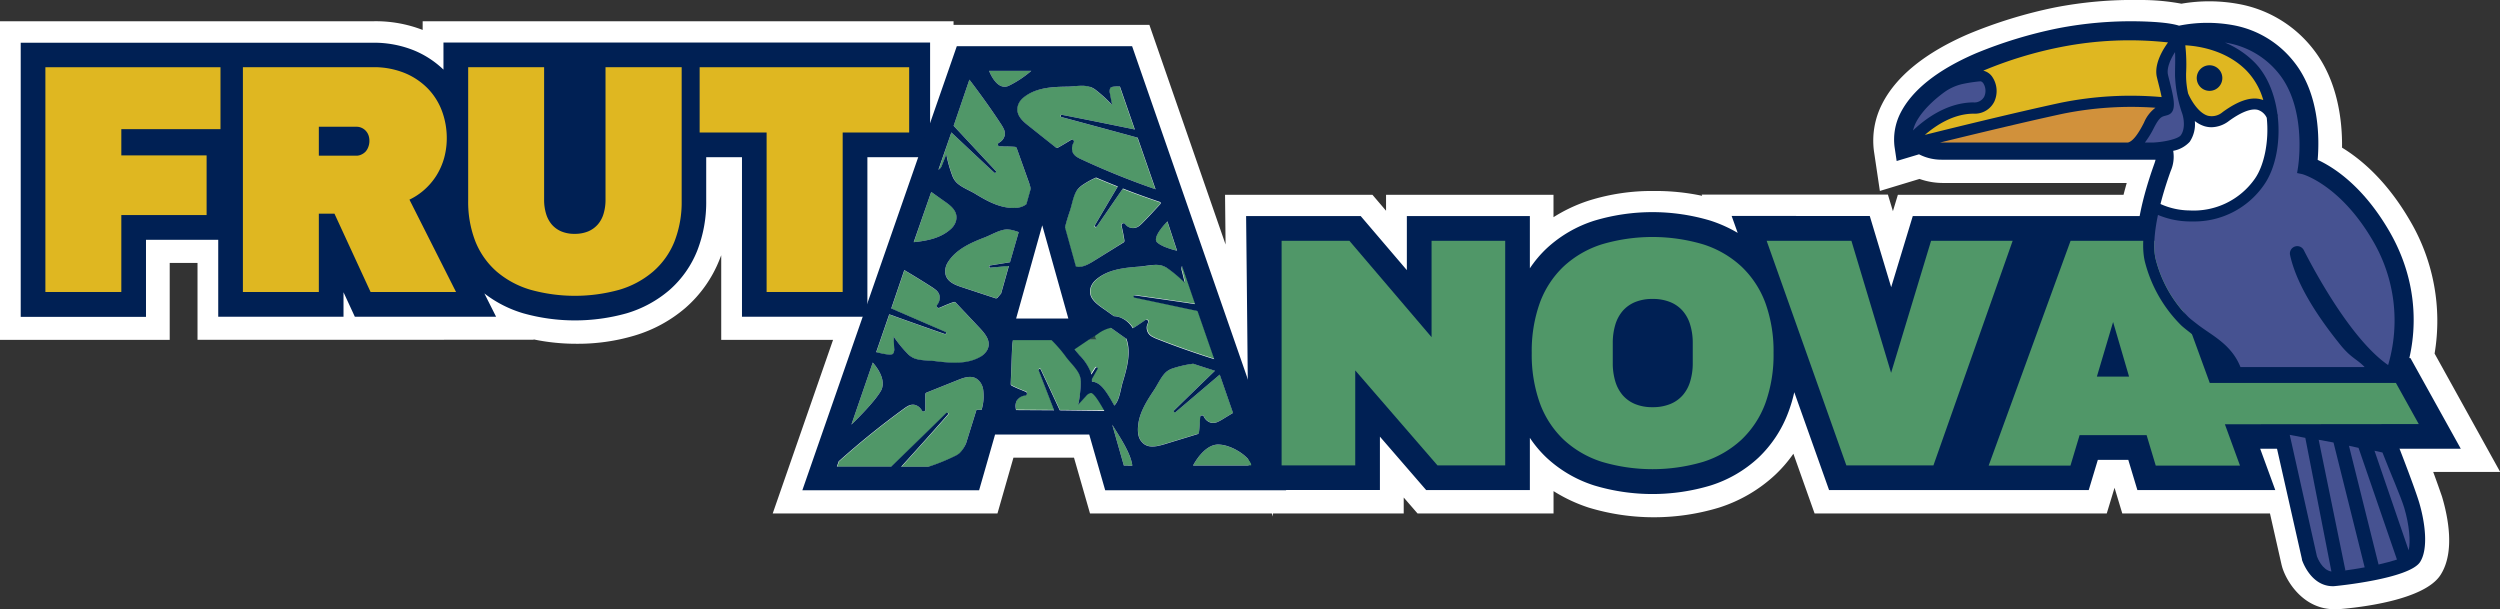 <svg xmlns="http://www.w3.org/2000/svg" id="Capa_1" data-name="Capa 1" viewBox="0 0 574.51 140.04"><rect x="0" y="0" width="574.51" height="140.04" fill="#333333" stroke="none"/><defs><style>.cls-1{fill:#fff;}.cls-2{fill:#002054;}.cls-3{fill:#509768;}.cls-4{fill:#465291;}.cls-5{fill:#dfb721;}.cls-6{fill:#d1913b;}.cls-7{fill:#264b43;}.cls-8{fill:#264b42;}</style></defs><title>log-frytanova</title><path class="cls-1" d="M556.28,115.76c-.73-2.47-2.81-8-4.41-12.11l-.12-.31h14.08L554.29,82.52H554a39.7,39.7,0,0,0-4.6-29.22c-6.08-10.48-12.91-14.76-16.46-16.38.39-4.5.51-15-5.44-22.53a23,23,0,0,0-14-8.43,32.92,32.92,0,0,0-12.4.13c-2.27-.7-6.32-.91-9.43-1a89,89,0,0,0-18.38,1.6,102.44,102.44,0,0,0-18.94,5.82c-8.79,3.8-14.61,8.43-17.3,13.75A13.69,13.69,0,0,0,435.72,34l.5,3.29,5.18-1.58a11.21,11.21,0,0,0,5.17,1.26h49.15c-.07.28-.17.61-.31,1a80.2,80.2,0,0,0-3.35,12H439.91l-5,16.37L430,49.88H398.3l1.38,3.89a30.92,30.92,0,0,0-6.2-2.8,46.42,46.42,0,0,0-26.76,0,29,29,0,0,0-10.91,6.34,26,26,0,0,0-3.88,4.6v-12H323.66V62.3l-10.6-12.42H286.72l.15,14.89.23,22.68L261.84,14.64l-1.32-3.81H220.24l-1.33,3.81-4.84,13.93V10H102.27v6.19a21.47,21.47,0,0,0-6.73-4.41A24.46,24.46,0,0,0,86,10H5.11V73h28.8V55.32H50.5V73H79.3V67.38L81.9,73h32.47l-2.7-5.35a27,27,0,0,0,9,4.59,44,44,0,0,0,23.72,0,26.79,26.79,0,0,0,9.81-5.32,23.71,23.71,0,0,0,6.42-9.08,30.67,30.67,0,0,0,2.06-11.54V36.35h8.22V73h27.78l-11.25,32.35-2.62,7.54h40.6l1.18-4.11,2.5-8.7h21.63l2.5,8.7,1.18,4.11h41.58l0,0h21.56V100.56l10.63,12.29h23.83v-12a26,26,0,0,0,3.88,4.6,28.88,28.88,0,0,0,10.91,6.34,46.42,46.42,0,0,0,26.76,0,28.89,28.89,0,0,0,10.93-6.34,27.66,27.66,0,0,0,6.93-10.55,31.48,31.48,0,0,0,1.32-4.51l8,22.5h59.69l2.1-6.95h7l2.09,6.95H523.2l-3.47-9.51h3.86l5.73,25.39,0,.14c0,.06,1.94,6.06,7.1,6.06a3.78,3.78,0,0,0,.49,0c.17,0,17.12-1.65,19.55-5.56,1.89-3,1.13-9-.22-13.59ZM233.86,73.42l6-21.42,6,21.42ZM199.67,36.35h11.7L199.67,70Z"></path><path class="cls-1" d="M536.46,137.49c-5.63,0-8.7-5.14-9.54-7.86l-.09-.34-3.14-13.89H489.61l-2.09-6.94h-3.18l-2.1,6.94h-63.4l-6.12-17.24a29.54,29.54,0,0,1-6.56,9.12,31.45,31.45,0,0,1-11.89,6.9,48.89,48.89,0,0,1-28.35,0,31.72,31.72,0,0,1-11.43-6.51v7.73H326.93l-6.9-8v8l-67.61,0-3.67-12.81H231l-3.68,12.81H181.16L195,75.56H168.29V38.91h-3.1V46.3a33.3,33.3,0,0,1-2.25,12.5,26.18,26.18,0,0,1-7.11,10,29.29,29.29,0,0,1-10.74,5.83,42.85,42.85,0,0,1-12.61,1.75,43.34,43.34,0,0,1-12.61-1.74c-.74-.23-1.46-.47-2.16-.74l.81,1.61H48V57.88H36.47V75.56H2.56V7.43H86a27.06,27.06,0,0,1,10.5,2A24.93,24.93,0,0,1,99.71,11V7.43H216.63v6l1.79-5.15h43.92l22.05,63.56-.25-24.51h30.1l6.86,8v-8h33.39v7.73a31.65,31.65,0,0,1,11.43-6.51,49.11,49.11,0,0,1,28.35,0q.48.15,1,.33l-.55-1.55h37.26l3,10.07,3-10.07h52a78.55,78.55,0,0,1,2.19-7.82h-45.6a13.86,13.86,0,0,1-5.36-1.08l-7.09,2.15-.92-6.22a16.08,16.08,0,0,1,1.6-9.24c2.94-5.84,9.19-10.87,18.54-14.92a105.71,105.71,0,0,1,19.44-6,90.83,90.83,0,0,1,18.94-1.65,46,46,0,0,1,9.5.89,35.35,35.35,0,0,1,12.79,0,25.52,25.52,0,0,1,15.46,9.35c5.85,7.38,6.34,17.29,6.11,22.59,4,2.2,10.37,6.93,16,16.62a42.47,42.47,0,0,1,5.18,29.69l13.41,24.2h-14.7c1.68,4.41,2.77,7.47,3.26,9.13h0c.94,3.18,2.81,11.08-.06,15.67-3.16,5.1-19.6,6.61-21.44,6.75A6.18,6.18,0,0,1,536.46,137.49Zm-4.65-9.36c.15.42,1.59,4.24,4.65,4.24h.39c6.13-.53,16.25-2.59,17.48-4.37s.95-6.58-.5-11.51h0c-.56-1.87-2.06-6-4.35-11.91L548,100.78h13.48l-8.71-15.71h-2l.73-3.14a37.29,37.29,0,0,0-4.33-27.35c-5.72-9.87-12-13.84-15.3-15.34l-1.64-.75.16-1.79c.33-4,.53-13.87-4.91-20.72A20.5,20.5,0,0,0,513,8.47a30.45,30.45,0,0,0-11.43.13l-.62.12-.61-.19a38.31,38.31,0,0,0-8.72-.85,84.74,84.74,0,0,0-17.82,1.55,99.6,99.6,0,0,0-18.45,5.66c-8.22,3.56-13.62,7.78-16,12.55a11.18,11.18,0,0,0-1.1,6.16l.06.35,3.35-1,.93.49a8.63,8.63,0,0,0,4,1h49l3.47-.2-.84,3.38c-.09.34-.21.75-.38,1.24a75.81,75.81,0,0,0-3.24,11.55l-.39,2.09H441.81L435,75.11l-6.81-22.68H401.92l2.54,7.16L398.38,56a28.83,28.83,0,0,0-5.7-2.57,43.92,43.92,0,0,0-25.16,0,26.55,26.55,0,0,0-10,5.78,23.1,23.1,0,0,0-3.5,4.15l-4.69,7V52.43H326.22V69.24L311.88,52.43H289.3l.51,50.63L258.7,13.39H222.06l-33.7,96.94h35.08l3.67-12.81H252.6l3.68,12.81,58.63,0V93.7l14.36,16.59h20.1V92.38l4.69,7a23.52,23.52,0,0,0,3.5,4.16,26.54,26.54,0,0,0,9.95,5.77,44,44,0,0,0,25.17,0,26.38,26.38,0,0,0,10-5.77A25.32,25.32,0,0,0,409,94a30.29,30.29,0,0,0,1.21-4.16l1.92-8.75,10.37,29.24h56l2.1-7h10.78l2.09,7h26.13l-3.47-9.51h9.57ZM104.19,58.49l9.07,7.15a24.74,24.74,0,0,0,8.1,4.16,38.39,38.39,0,0,0,11.12,1.51,37.83,37.83,0,0,0,11.11-1.52,24.14,24.14,0,0,0,8.88-4.8,21.14,21.14,0,0,0,5.73-8.11,28.27,28.27,0,0,0,1.87-10.58V33.79h13.34V70.44h23.7V33.79h14.41V12.55H104.83v9.66L100.49,18a18.92,18.92,0,0,0-5.94-3.88A21.86,21.86,0,0,0,86,12.55H7.67V70.44H31.35V52.76H53.06V70.44H76.74V55.76l6.79,14.68h26.69Zm98-19.58v16l5.55-16Zm47,37.07H230.49l9.44-33.45Zm-12-5.12h5.27l-2.62-9.38Z"></path><path class="cls-1" d="M536.46,137.49c-5.63,0-8.7-5.14-9.54-7.86l-.09-.34-3.14-13.89H489.61l-2.1-6.94h-3.17l-2.1,6.94h-63.4l-6.12-17.24a29.54,29.54,0,0,1-6.56,9.12,31.45,31.45,0,0,1-11.89,6.9,48.89,48.89,0,0,1-28.35,0,31.51,31.51,0,0,1-11.43-6.51v7.73H326.93l-6.9-8v8l-67.61,0-3.67-12.81H231l-3.68,12.81H181.17L195,75.55H168.29V38.9h-3.1v7.4a33.3,33.3,0,0,1-2.25,12.5,26.1,26.1,0,0,1-7.11,10,29.29,29.29,0,0,1-10.74,5.83,42.85,42.85,0,0,1-12.61,1.75,43.29,43.29,0,0,1-12.61-1.74c-.74-.23-1.46-.47-2.16-.74l.82,1.6H48V57.88H36.47V75.55H2.56V7.44H86a27.06,27.06,0,0,1,10.5,2A24.93,24.93,0,0,1,99.71,11V7.44H216.63v6l1.79-5.15h43.92l22.05,63.56-.25-24.51h30.1l6.86,8v-8h33.39v7.73a31.8,31.8,0,0,1,11.43-6.51,49.11,49.11,0,0,1,28.35,0q.48.15,1,.33l-.55-1.55h37.26l3,10.07,3-10.07h52a81.16,81.16,0,0,1,2.18-7.82H446.57a13.86,13.86,0,0,1-5.36-1.08l-7.09,2.15-.92-6.22a16.06,16.06,0,0,1,1.6-9.24c2.94-5.84,9.19-10.87,18.54-14.92a105.71,105.71,0,0,1,19.44-6,90.88,90.88,0,0,1,18.94-1.65,46,46,0,0,1,9.5.89,35.35,35.35,0,0,1,12.79,0,25.52,25.52,0,0,1,15.46,9.35c5.85,7.38,6.34,17.29,6.11,22.59,4,2.2,10.37,6.93,16,16.62a42.53,42.53,0,0,1,5.18,29.69l13.41,24.2h-14.7c1.6,4.22,2.67,7.2,3.19,8.91l.07.22c.94,3.18,2.81,11.08-.06,15.67-3.16,5.09-19.58,6.6-21.44,6.75A6.18,6.18,0,0,1,536.46,137.49Zm-4.65-9.36c.15.41,1.59,4.24,4.65,4.24h.39c6.13-.53,16.26-2.59,17.48-4.37s.95-6.53-.48-11.43l0-.08c-.56-1.88-2.06-6-4.35-11.91L548,100.78h13.48l-8.71-15.71h-2l.73-3.14a37.29,37.29,0,0,0-4.33-27.35c-5.72-9.87-12-13.84-15.3-15.34l-1.64-.75.16-1.79c.33-4,.53-13.87-4.91-20.72A20.5,20.5,0,0,0,513,8.47a30.45,30.45,0,0,0-11.43.13l-.62.12-.61-.19a38.31,38.31,0,0,0-8.72-.85,84.74,84.74,0,0,0-17.82,1.55,98.83,98.83,0,0,0-18.45,5.66c-8.22,3.56-13.62,7.78-16,12.56a11.11,11.11,0,0,0-1.1,6.15l.06.35,3.35-1,.92.49a8.71,8.71,0,0,0,4,1h48.94l3.46-.2-.77,3.36c-.09.35-.21.76-.38,1.25a75.29,75.29,0,0,0-3.24,11.55l-.39,2.09H441.81L435,75.11l-6.81-22.68H401.92l2.54,7.16L398.38,56a28.57,28.57,0,0,0-5.7-2.57,43.92,43.92,0,0,0-25.16,0,26.39,26.39,0,0,0-10,5.78,23.45,23.45,0,0,0-3.5,4.15l-4.69,7V52.43H326.22V69.24L311.88,52.43H289.3l.51,50.63L258.7,13.39H222.06l-33.7,96.94h35.08l3.67-12.81H252.6l3.68,12.81,58.63,0V93.7l14.36,16.59h20.1V92.38l4.69,7a23.52,23.52,0,0,0,3.5,4.16,26.41,26.41,0,0,0,9.95,5.77,44,44,0,0,0,25.17,0,26.38,26.38,0,0,0,10-5.77A25.25,25.25,0,0,0,409,94a30.71,30.71,0,0,0,1.21-4.16l1.92-8.75,10.37,29.24h56l2.1-7h10.78l2.09,7h26.13l-3.47-9.51h9.57ZM104.19,58.49l9.07,7.15a24.55,24.55,0,0,0,8.1,4.16,38.35,38.35,0,0,0,11.12,1.51,37.83,37.83,0,0,0,11.11-1.52,24,24,0,0,0,8.88-4.8,21.14,21.14,0,0,0,5.73-8.11,28.27,28.27,0,0,0,1.87-10.58V33.79h13.34V70.44h23.7V33.79h14.41V12.55H104.83v9.67L100.49,18a18.92,18.92,0,0,0-5.94-3.88A21.86,21.86,0,0,0,86,12.55H7.67V70.44H31.35V52.76H53.06V70.44H76.74V55.76l6.79,14.68h26.69Zm98-19.59v16l5.55-16Zm47,37.08H230.49l9.44-33.45Zm-12-5.12h5.27l-2.62-9.39Z"></path><path class="cls-1" d="M536.46,140c-7.12,0-11-6.32-12-9.66l-.14-.52L521.65,118H487.71l-1.78-5.91L484.14,118H417l-4.87-13.73a31.16,31.16,0,0,1-4.25,4.91,34,34,0,0,1-12.84,7.47,51.62,51.62,0,0,1-29.95,0,36.08,36.08,0,0,1-8.08-3.79V118H325.76l-3.18-3.67V118l-30.06,0v.71l-.25-.71-41.78,0-3.68-12.82H232.89L229.22,118H177.57l13.87-39.9h-25.7V58.65c-.14.37-.28.74-.43,1.11a28.75,28.75,0,0,1-7.8,11,31.87,31.87,0,0,1-11.67,6.35A45.55,45.55,0,0,1,132.48,79a48.24,48.24,0,0,1-9.84-1l0,.08H45.39V60.43H39V78.11H0V4.88H86a29.83,29.83,0,0,1,11.13,2v-2h122v.83h45l17.51,50.48-.12-11.43h33.87l3.13,3.67V44.76H357v5.15a35.67,35.67,0,0,1,8.08-3.8,48.15,48.15,0,0,1,15-2.22A51.51,51.51,0,0,1,391.16,45l-.1-.28h42.79L435,48.53l1.14-3.77H488c.22-.88.47-1.78.73-2.71H446.57a16.31,16.31,0,0,1-5.46-.93L432,43.88l-1.36-9.15a18.51,18.51,0,0,1,1.86-10.81c3.21-6.36,9.88-11.78,19.8-16.08a108.33,108.33,0,0,1,19.93-6.13A94,94,0,0,1,491.76,0a50.69,50.69,0,0,1,9.54.85,37.46,37.46,0,0,1,13.21.08,28,28,0,0,1,17,10.27c5.83,7.34,6.78,16.85,6.7,22.73,4.43,2.7,10.34,7.69,15.62,16.79a45.36,45.36,0,0,1,5.65,30.53l15.07,27.2H559.16c.92,2.49,1.57,4.37,2,5.6l.07.23c1.29,4.38,3,12.49-.34,17.77-3.67,5.91-18.84,7.58-23.4,7.94A9.13,9.13,0,0,1,536.46,140Zm-4.16-6.72a6.27,6.27,0,0,0,4.16,1.61h0A6.38,6.38,0,0,1,532.3,133.32Zm4.56,1.6h0ZM552.11,132c-5.47,1.9-13.91,2.81-14.94,2.92A64.74,64.74,0,0,0,552.11,132Zm-22.73-3.07V129a10.13,10.13,0,0,0,1.49,2.83A11.19,11.19,0,0,1,529.4,129Zm4.89-1.51c.33.84,1.24,2.41,2.19,2.41h.19c6.21-.53,13.92-2.33,15.61-3.38.38-1.06.5-4.49-.87-9.16-.39-1.32-1.44-4.38-4.29-11.78l-2.83-7.26h12.87l-5.87-10.6h-3.75L549,81.35a34.8,34.8,0,0,0-4-25.49c-5.37-9.25-11.17-12.92-14.16-14.29l-3.27-1.5.31-3.59c.31-3.64.51-12.78-4.36-18.91A18.11,18.11,0,0,0,512.52,11a28,28,0,0,0-10.45.14l-1.24.24L499.62,11c-.49-.15-2.51-.64-8-.74a82.78,82.78,0,0,0-17.25,1.49,97.72,97.72,0,0,0-17.95,5.5c-7.66,3.32-12.63,7.14-14.76,11.37a8.62,8.62,0,0,0-.67,1.87l1-.29,1.86,1a6,6,0,0,0,2.8.68h48.87l6.78-.38-1.53,6.67a15.07,15.07,0,0,1-.47,1.54,74.8,74.8,0,0,0-3.13,11.16L496.32,55H443.71l-8.77,29-8.7-29h-20.7l3.7,10.42-12.17-7.24a26,26,0,0,0-5.19-2.34,41.47,41.47,0,0,0-23.57,0,23.94,23.94,0,0,0-9,5.21,21.64,21.64,0,0,0-3.13,3.71l-9.37,14V55h-18V76.18L310.7,55H291.89l.53,52.76,19.94,0V86.84l18.08,20.89h16.37V83.94l9.37,14a21.2,21.2,0,0,0,3.13,3.7,23.94,23.94,0,0,0,9,5.21,41.47,41.47,0,0,0,23.57,0,23.84,23.84,0,0,0,9-5.21,22.56,22.56,0,0,0,5.65-8.63,28.56,28.56,0,0,0,1.11-3.79l3.82-17.5,12.77,36h52.28l2.1-7h14.58l2.09,7h20.58l-3.47-9.5h15.26Zm22.18,2,0,0,0,0Zm-.19-13.73a.64.64,0,0,1,0,.07c1.33,4.55,2.08,10.36.32,13.42,2.23-3.87.32-11.23-.32-13.42Zm-27,13v0h0l-5.73-25.35h-3.86l3.47,9.51h2.54Zm23.11-2.36Zm-172.77-12.6h0Zm-.08,0h0Zm-1.38,0,1.18,0Zm-.13,0h0Zm-.39,0,.38,0Zm-.57,0,.56,0Zm-.33,0,.33,0Zm-.66,0,.66,0Zm-.21,0,.21,0Zm-.44,0,.43,0Zm0,0h0Zm-.05,0h0Zm-.35,0,.33,0Zm0,0h0Zm-.07,0h0Zm0,0h0Zm0,0Zm-190.1-.56h0Zm105.74,0h0Zm2,0h25v0Zm128.18,0h59.69l2.1-6.95h7l.71,2.36-.71-2.36h-7l-2.1,6.95H420.65l-8-22.5a31.26,31.26,0,0,1-1.32,4.51c-.28.75-.59,1.47-.92,2.18l2.63-5.6Zm-92.55,0h23.83V101.92l4.27,3.85.47.41c-.29-.25-.58-.5-.86-.77a26.11,26.11,0,0,1-3.88-4.59v12H328.1L327,111.61Zm77.31-8.43c-.33.34-.66.67-1,1a28.89,28.89,0,0,1-10.93,6.34c-.61.2-1.24.39-1.87.56.63-.17,1.26-.36,1.87-.56a28.89,28.89,0,0,0,10.93-6.34C404.75,105.09,405.08,104.76,405.41,104.42Zm146.34-1.08.11.3c.71,1.82,1.34,3.47,1.89,4.93-.22-.56-.44-1.15-.67-1.76l-1.32-3.47h0ZM192,107.78h29.56L225.18,95h29.35l3.67,12.81,30.53,0L256.88,15.94h-33Zm164.8-1.52h0Zm0,0,0,0Zm0,0,0,0Zm48.76-1.79h0ZM229,100.08h0Zm180.64-1.57Zm0-.05v0Zm.65-1.28c-.21.43-.42.85-.64,1.26C409.94,98,410.15,97.61,410.36,97.18Zm0,0v0ZM170.85,73h27.78l-5.95,17.1L198.63,73ZM554,82.52h.32l-.22-.39.15-.75c-.08.4-.16.78-.25,1.14ZM549.82,54.1a40,40,0,0,1,4.58,26.32A39.64,39.64,0,0,0,549.82,54.1Zm-429.75,18,.55.17a40.58,40.58,0,0,0,11.86,1.63,44.63,44.63,0,0,0,7.48-.6,44.63,44.63,0,0,1-7.48.6,40.75,40.75,0,0,1-11.87-1.63ZM50.5,73H81.9l-2.6-5.62V73ZM5.11,73h28.8V55.32h0V73Zm107.34-3.81,6.08,2.33a26.42,26.42,0,0,1-6.86-3.87Zm49.14-14.41a26.77,26.77,0,0,1-1,3.06,23.71,23.71,0,0,1-6.42,9.08,25.68,25.68,0,0,1-7,4.3,25.53,25.53,0,0,0,7-4.3,23.64,23.64,0,0,0,6.42-9.08A25,25,0,0,0,161.59,54.78ZM199.67,70h0l7.55-21.74ZM96.7,49.32l18.14,14.32a22.18,22.18,0,0,0,7.27,3.71,38.8,38.8,0,0,0,20.73,0,21.66,21.66,0,0,0,7.95-4.29,18.6,18.6,0,0,0,5-7.14,25.65,25.65,0,0,0,1.69-9.62V31.23H176V67.88h18.58V31.23H209V15.11H107.38V28.26l-8.67-8.41a16.65,16.65,0,0,0-5.15-3.37A19.48,19.48,0,0,0,86,15.11H10.23V67.88H28.8V50.2H55.62V67.88H74.18V44.14l11,23.74h20.89ZM435,66.25h0l4-13.07Zm-83-16.37v12a26.55,26.55,0,0,1,3.88-4.6,28.51,28.51,0,0,1,9.34-5.78A28.66,28.66,0,0,0,356.2,57l-4.27,3.86Zm-65.21,0,0,4.8ZM391,50.25c.86.21,1.71.45,2.53.72a31.38,31.38,0,0,1,6.2,2.8h0l-.23-.66-5.09-1.84-.88-.3C392.66,50.7,391.81,50.46,391,50.25Zm7.35-.37.8,2.26ZM536.94,39.23a41.84,41.84,0,0,1,11.55,12.6A41.81,41.81,0,0,0,536.94,39.23ZM430,49.88l.5,1.67ZM365.2,51.51l-.05,0Zm0,0h0Zm0,0h0ZM492,49.88h0c.12-.6.24-1.22.38-1.85ZM162.63,36.35v0h0Zm283.92.59H495.7l-1.05,3.19c.24-.72.49-1.46.76-2.2.14-.39.24-.72.31-1H446.55Zm86.36,0c.4.18.83.39,1.29.64L533,36.88l.07-1.49c0,.57-.07,1.09-.11,1.53Zm-58-30.51-1.58.31a103,103,0,0,0-18.94,5.82c-8.79,3.8-14.61,8.42-17.28,13.72A13.7,13.7,0,0,0,435.73,34l.49,3.28,5.13-1.56.85.36h0a7.72,7.72,0,0,1-.81-.38l-5.18,1.58L435.73,34a13.69,13.69,0,0,1,1.35-7.72c2.67-5.29,8.49-9.92,17.28-13.72A103,103,0,0,1,473.3,6.72Zm-31.8,30a11.28,11.28,0,0,0,3.46.55A11.2,11.2,0,0,1,443.08,36.39ZM214.07,10v0ZM98.52,13.28a21.21,21.21,0,0,1,3.75,2.9h0v-.65Zm121.72-2.45L219.14,14Zm306.8,3Zm-1.81-1.93a23.46,23.46,0,0,1,1.8,1.92A23.46,23.46,0,0,0,525.23,11.94Zm0,0h0ZM86,10h0Zm414.7-4,.38.11h0l.38-.08-.36.07Zm4.18-.42c-1,.08-1.84.19-2.63.32C503.08,5.75,504,5.64,504.91,5.56Zm-13.45-.44h.22a53.86,53.86,0,0,1,7.89.6,51.35,51.35,0,0,0-7.9-.6ZM252.61,78.54h-25.5l12.83-45.48Zm-18.74-5.12h12L244,66.49l1.93,6.93Z"></path><path class="cls-2" d="M555.31,115.71c1.25,4.24,2.08,10.21.29,13.08-2.19,3.54-18.87,5.26-19,5.27h-.47c-4.64,0-6.42-5.37-6.49-5.61l0-.12-6.91-30.59H543.8l.28-.09,0,.09h4.51c.3.77.73,1.89,1.24,3.17l0,.1.05.12c.28.73.58,1.51.9,2.32l.06.18C552.62,108.06,554.61,113.36,555.31,115.71Zm-1.79,10.54c.49-2.06.12-5.92-1-9.72-.76-2.55-3.21-8.11-5-12.76l-1.83-.41Zm-2.71,2.12L542,102.71l-2.2-.49,6.8,27.29C548.18,129.14,549.65,128.75,550.81,128.37Zm-7.4,1.79-7.16-28.68-3.41-.66,6.14,30-.34.07C540.11,130.73,541.75,130.47,543.41,130.16Zm-7.68,1-6-30.72-3.62-.69,6.25,27.92C532.54,128,533.62,130.79,535.73,131.12Z"></path><path class="cls-2" d="M536.1,134.71c-5.16,0-7.08-6-7.1-6.06l0-.14-7.09-31.39h21.81l.79-.28.09.28h4.48l2.46,6.3c1.61,4.16,3.68,9.65,4.41,12.11h0c1.35,4.58,2.12,10.55.22,13.58-2.42,3.92-19.38,5.56-19.54,5.57A3.94,3.94,0,0,1,536.1,134.71ZM523.47,98.39l6.76,29.91s1.64,5.13,5.87,5.13a1.79,1.79,0,0,0,.4,0c.06,0,4.29-.43,8.8-1.32,7.43-1.46,9.31-2.91,9.76-3.65,1.57-2.51,1-8.11-.36-12.56-.76-2.55-3.07-8.63-4.38-12l-.07-.19-2.07-5.29Zm13.06,33.5-.9-.14c-2.52-.4-3.7-3.55-3.83-3.91l0-.07L525.32,98.9l5,1ZM533,127.45a6.14,6.14,0,0,0,1.88,2.66L529.22,101l-2.24-.43Zm5.71,4.1-.11-.63-.25.05L532,100l4.75.92,7.42,29.73-.67.12C541.79,131.11,540.13,131.37,538.72,131.55Zm-5.07-29.93,5.84,28.54c1-.14,2-.31,3.13-.51L535.73,102Zm12.47,28.65-7.21-28.89,3.56.78,9.15,26.62-.61.2c-1.12.37-2.6.76-4.29,1.15Zm-5.48-27.21,6.41,25.69c1.11-.27,2.11-.53,2.94-.79l-8.5-24.71Zm13,25.48-8.93-26,3.27.72.12.32c.68,1.74,1.44,3.6,2.18,5.4,1.22,3,2.38,5.79,2.86,7.41,1.14,3.87,1.54,7.81,1,10.05Zm-7-24.31L553.06,123a28.75,28.75,0,0,0-1.15-6.25c-.46-1.56-1.61-4.34-2.82-7.29-.69-1.7-1.41-3.45-2.06-5.1Z"></path><path class="cls-2" d="M547.63,53.87c9.66,16.65,3.4,31.64,3.12,32.26l-.1.25h0l-.89,1H514.06l-1-1c-2.1-4.24-6.64-7.78-9.53-10-.9-.71-1.68-1.32-2.23-1.82A31.62,31.62,0,0,1,493,59.76c-1.33-5.81,1.21-14.92,3.57-21.52.74-2.09.57-3,.46-3.29-.87.11-1.58.16-1.9.18h-48.9a9.39,9.39,0,0,1-5-1.39L437.16,35l-.22-1.46a11.89,11.89,0,0,1,1.18-6.72c5.81-11.53,26.51-17,35.14-18.74a86.35,86.35,0,0,1,18-1.57c2.28,0,7.26.22,9.34,1a31.31,31.31,0,0,1,12.21-.21,21.44,21.44,0,0,1,13,7.86c6.16,7.76,5.42,19,5,22.55C533.62,38.77,541.05,42.53,547.63,53.87ZM497.12,35v0h0Z"></path><path class="cls-2" d="M550.43,88.92h-37l-1.7-1.57-.13-.26c-2-3.93-6.41-7.4-9.07-9.48-1-.78-1.76-1.37-2.34-1.9a33.44,33.44,0,0,1-8.77-15.6c-1.4-6.18,1.2-15.6,3.63-22.41a9.65,9.65,0,0,0,.31-1H446.21A11.24,11.24,0,0,1,441,35.46L435.86,37l-.49-3.29a13.48,13.48,0,0,1,1.34-7.68c2.68-5.32,8.5-9.95,17.29-13.75A102.44,102.44,0,0,1,472.94,6.5a88.3,88.3,0,0,1,18.38-1.6c3.11.06,7.16.27,9.43,1a33,33,0,0,1,12.41-.12,23,23,0,0,1,14,8.43c6,7.51,5.83,18,5.45,22.53,3.54,1.62,10.37,5.9,16.45,16.37,10.15,17.5,3.49,33.05,3.2,33.7L551.7,88h-.38Zm-35.75-3.18h34.37l.26-.27a36.29,36.29,0,0,0-3-30.8c-6.3-10.85-13.27-14.44-16-15.48l-1.16-.44.15-1.23c.37-3.16,1.15-14.05-4.66-21.37a19.93,19.93,0,0,0-12.08-7.29,30.23,30.23,0,0,0-11.58.2l-.45.1L500.08,9c-1.3-.49-4.59-.83-8.81-.91a84.74,84.74,0,0,0-17.68,1.54c-25.23,5.23-32.22,14.25-34,17.89l0,.06a10.37,10.37,0,0,0-1,5.35l3-.91.62.38a7.8,7.8,0,0,0,4.13,1.15h48.87c.14,0,.82,0,1.73-.17h.07l2.64-.48-.83,2.42a8.85,8.85,0,0,1-.64,3.47c-3.28,9.2-4.5,16.33-3.52,20.63a29.82,29.82,0,0,0,7.82,14c.49.45,1.22,1,2.13,1.73,2.82,2.2,7.51,5.85,9.83,10.31Z"></path><path class="cls-2" d="M351.57,112.62v-12a26.41,26.41,0,0,0,3.88,4.6,29,29,0,0,0,10.91,6.34,46.42,46.42,0,0,0,26.76,0,28.89,28.89,0,0,0,10.93-6.34A27.74,27.74,0,0,0,411,94.64a32.84,32.84,0,0,0,1.33-4.51l8,22.49H480l2.09-6.94h7l2.09,6.94h31.69l-3.47-9.5h46.1L553.93,82.29H511.77l-11.9-32.63H439.56L434.6,66l-4.92-16.37H397.94l1.39,3.89a31.26,31.26,0,0,0-6.21-2.8,46.42,46.42,0,0,0-26.76,0,29,29,0,0,0-10.91,6.34,26.41,26.41,0,0,0-3.88,4.6v-12H323.3V62.08L312.7,49.66H286.36l.16,14.89.47,48.06h30.12V100.34l10.63,12.28"></path><polygon class="cls-3" points="328.98 77.48 310.09 55.33 294.52 55.33 294.52 106.95 311.44 106.95 311.44 85.12 330.34 106.95 345.9 106.95 345.9 55.33 328.98 55.33 328.98 77.48"></polygon><path class="cls-3" d="M400.17,61.23a23.24,23.24,0,0,0-8.82-5.09,41,41,0,0,0-23.22,0,23.23,23.23,0,0,0-8.8,5.09,21.93,21.93,0,0,0-5.49,8.42A32.89,32.89,0,0,0,352,81.12a33,33,0,0,0,1.86,11.51,21.93,21.93,0,0,0,5.49,8.42,23.23,23.23,0,0,0,8.8,5.09,41,41,0,0,0,23.22,0,23.24,23.24,0,0,0,8.82-5.09,22.12,22.12,0,0,0,5.51-8.41,32.82,32.82,0,0,0,1.87-11.52,32.67,32.67,0,0,0-1.87-11.48A22.12,22.12,0,0,0,400.17,61.23ZM389,83.43a14.26,14.26,0,0,1-.6,4.25,8.41,8.41,0,0,1-1.71,3.15,7.58,7.58,0,0,1-2.82,2,10.46,10.46,0,0,1-4.1.74,10.24,10.24,0,0,1-4.07-.74,7.64,7.64,0,0,1-2.79-2,8.73,8.73,0,0,1-1.7-3.16,14.5,14.5,0,0,1-.59-4.25V78.85a14.55,14.55,0,0,1,.59-4.25,8.73,8.73,0,0,1,1.7-3.16,7.73,7.73,0,0,1,2.79-2h0a10.24,10.24,0,0,1,4.07-.74,10.46,10.46,0,0,1,4.1.74,7.58,7.58,0,0,1,2.82,2,8.49,8.49,0,0,1,1.71,3.15,14.26,14.26,0,0,1,.6,4.25Z"></path><polygon class="cls-3" points="443.77 55.33 434.58 85.68 425.46 55.33 405.98 55.33 424.3 106.95 444.31 106.95 462.52 55.33 443.77 55.33"></polygon><path class="cls-3" d="M555.84,97.45,550.59,88H507.81L495.9,55.33H475.83L457,107h18.8l2.1-7h15.4l2.1,7h19.36l-3.47-9.5ZM485.6,74l3.67,12.55h-7.4Z"></path><path class="cls-2" d="M555.31,115.93c1.25,4.24,2.09,10.21.29,13.08-2.19,3.54-18.87,5.26-19,5.26a3.77,3.77,0,0,1-.47,0c-4.64,0-6.41-5.37-6.49-5.61l0-.12L522.68,98H543.8l.28-.09,0,.09h4.51c.3.77.74,1.88,1.24,3.17l0,.1.05.12c.28.73.58,1.51.9,2.32l.06.18C552.62,108.28,554.62,113.58,555.31,115.93Zm-1.79,10.54c.49-2.06.12-5.92-1-9.72-.76-2.55-3.21-8.11-5-12.76l-1.83-.41Zm-2.71,2.12L542,102.92l-2.2-.48,6.8,27.29C548.18,129.36,549.66,129,550.81,128.59Zm-7.4,1.79-7.16-28.69-3.41-.65,6.14,30-.34.08C540.11,131,541.75,130.68,543.41,130.38Zm-7.68,1-6-30.72-3.62-.69,6.25,27.92C532.54,128.24,533.62,131,535.73,131.34Z"></path><path class="cls-4" d="M552.52,116.75c1.12,3.8,1.49,7.66,1,9.72l-7.85-22.89,1.83.41C549.31,108.64,551.76,114.2,552.52,116.75Z"></path><path class="cls-4" d="M542,102.92l8.83,25.67c-1.15.38-2.63.77-4.23,1.14l-6.8-27.29Z"></path><path class="cls-4" d="M536.25,101.69l7.16,28.69c-1.66.3-3.3.57-4.77.76l.34-.08-6.14-30Z"></path><path class="cls-4" d="M529.77,100.62l6,30.72c-2.11-.33-3.19-3.1-3.33-3.49l-6.25-27.92Z"></path><path class="cls-2" d="M162.27,9.77H101.91V16a21.62,21.62,0,0,0-6.73-4.4,24.44,24.44,0,0,0-9.5-1.78H4.76v63H33.55V55.1h16.6V72.78H78.94V67.16l2.6,5.62H114l-2.69-5.35A27.22,27.22,0,0,0,120.26,72,44,44,0,0,0,144,72a26.79,26.79,0,0,0,9.81-5.32,23.71,23.71,0,0,0,6.42-9.08,30.67,30.67,0,0,0,2.06-11.54V36.13h8.22V72.78h28.82V36.13h14.41V9.77Z"></path><polygon class="cls-5" points="10.43 67.1 27.88 67.1 27.88 49.42 47.48 49.42 47.48 35.71 27.88 35.71 27.88 29.68 50.67 29.68 50.67 15.45 10.43 15.45 10.43 67.1"></polygon><path class="cls-5" d="M97.15,43.92a15.13,15.13,0,0,0,3.08-3.48,15.6,15.6,0,0,0,1.84-4.15h0a17.25,17.25,0,0,0,.6-4.54,17.82,17.82,0,0,0-1.07-6.14,14.86,14.86,0,0,0-3.25-5.23A15.85,15.85,0,0,0,93,16.78a18.76,18.76,0,0,0-7.31-1.34H55.82V67.1H73.27v-18h3.59l8.3,18H104.8L94.09,45.88A14.68,14.68,0,0,0,97.15,43.92ZM73.27,29.13h8.65a2.7,2.7,0,0,1,1.14.23A2.93,2.93,0,0,1,84,30a3.07,3.07,0,0,1,.65,1,3.75,3.75,0,0,1,.24,1.37,3.83,3.83,0,0,1-.24,1.37A3.3,3.3,0,0,1,84,34.85a3.18,3.18,0,0,1-1,.69,2.65,2.65,0,0,1-1.12.24H73.27Z"></path><path class="cls-5" d="M139.15,45.87a11,11,0,0,1-.46,3.29,6.56,6.56,0,0,1-1.32,2.43,6.1,6.1,0,0,1-2.17,1.57,8,8,0,0,1-3.14.58,7.71,7.71,0,0,1-3.11-.58,6,6,0,0,1-2.15-1.57,6.83,6.83,0,0,1-1.3-2.43,11,11,0,0,1-.46-3.29V15.44H107.59V46.08a25,25,0,0,0,1.66,9.42,18.15,18.15,0,0,0,4.9,6.92,21.09,21.09,0,0,0,7.77,4.17,38.12,38.12,0,0,0,20.4,0,21.08,21.08,0,0,0,7.75-4.17A18,18,0,0,0,155,55.49a24.93,24.93,0,0,0,1.65-9.41V15.44H139.15Z"></path><polygon class="cls-5" points="160.78 15.45 160.78 30.45 176.17 30.45 176.17 67.1 193.65 67.1 193.65 30.45 208.93 30.45 208.93 15.45 160.78 15.45"></polygon><path class="cls-2" d="M550.64,86.33l-.1.25h0l-.89,1H514l-1-1c-2.1-4.24-6.64-7.78-9.53-10-.9-.7-1.68-1.31-2.22-1.81A31.53,31.53,0,0,1,492.87,60c-1.32-5.81,1.21-14.91,3.57-21.51.75-2.09.57-3,.46-3.29-.87.11-1.58.16-1.9.17H446.1a9.53,9.53,0,0,1-5-1.38l-4.08,1.24-.22-1.47A11.89,11.89,0,0,1,438,27c5.81-11.52,26.51-16.94,35.15-18.73a85.53,85.53,0,0,1,18-1.57c2.28,0,7.26.22,9.34,1a31.71,31.71,0,0,1,12.21-.21,21.54,21.54,0,0,1,13,7.86c6.16,7.77,5.42,19,5,22.55,2.76,1.06,10.19,4.83,16.77,16.17m1.28,29.82a36.16,36.16,0,0,0-3.49-28.54C537.8,42.42,529.1,40,529,40l-1.14-.29.19-1.16c0-.14,2.2-13.39-4.32-21.61A19.49,19.49,0,0,0,511.3,9.82,21,21,0,0,1,518,14.29c3,3,4.74,7.42,5.35,12,0,.09.09.17.13.26l-.09,0c.72,5.94-.44,12.13-3.15,16a19.45,19.45,0,0,1-16.4,8.38h-.77a19.32,19.32,0,0,1-7.18-1.5c-.89,4.19-1.08,7.6-.55,10a29.13,29.13,0,0,0,7.55,13.47c.45.43,1.2,1,2.06,1.67,3.31,2.58,8.31,4.16,10.75,12h28.54c-1.7-1.8-4-4.33-6.42-7.32-6.42-7.94-10.31-14.87-11.57-20.63a1.69,1.69,0,0,1,3.16-1.13C531.91,62.37,540.34,78.06,548.8,83.89Zm-29.26-61.1a4.17,4.17,0,0,1,.57.18,16,16,0,0,0-3.9-6.87c-4.66-4.66-11-5.59-14-5.75a39.84,39.84,0,0,1,.18,6.5v.57a19,19,0,0,0,.47,4c.53,1.28,2.27,4.46,4.54,5.12a3.84,3.84,0,0,0,3.39-.84C514.34,23.13,517.21,22.18,519.54,22.79Zm-18.38,8.3c1-1.44.74-3.82.29-5.08a29.56,29.56,0,0,1-1.65-8.64l0-.59c0-1.13.07-3.21,0-4.81-1,1.6-2,3.68-1.61,5.25.13.55.27,1.09.41,1.64.95,3.84,1.71,6.88-.51,7.59l-.53.15c-.83.22-1.37.37-2.59,2.74a21.19,21.19,0,0,1-2.05,3.42h2C497.44,32.63,500.54,31.93,501.16,31.09Zm-3.92-19.83c.33-.56.66-1.07,1-1.51a81.32,81.32,0,0,0-24.54,1,92.62,92.62,0,0,0-17.92,5.45,3.44,3.44,0,0,1,2.05,1.39,5.81,5.81,0,0,1,.47,5.76,5,5,0,0,1-4.79,2.73c-4.58,0-8.55,2.63-11.15,4.88,4.63-1.15,20.51-5,31.16-7.34a80.77,80.77,0,0,1,23.27-1.32c-.18-.93-.44-2-.66-2.84-.13-.54-.28-1.1-.41-1.66C495.27,16,495.78,13.76,497.24,11.26ZM497,35.15v0h0Zm-4.32-7a8.17,8.17,0,0,1,2.63-3.42A79.09,79.09,0,0,0,474,26.13c-9,1.94-21.75,5-28.24,6.62H489C490.05,32.51,491.24,31.06,492.7,28.18Zm-36.72-6a3.25,3.25,0,0,0-.22-3.1c-.36-.48-.67-.43-.77-.42l-.09,0a35.6,35.6,0,0,0-3.75.57,11.47,11.47,0,0,0-4.33,1.91c-4.18,3-5.9,5.71-6.54,7a9.62,9.62,0,0,0-.67,1.8c2.82-2.69,7.79-6.38,13.85-6.45A2.56,2.56,0,0,0,456,22.22Z"></path><path class="cls-1" d="M520.91,27.08c.57,5.43-.62,11-2.74,14a17.14,17.14,0,0,1-15,7.28,16.48,16.48,0,0,1-6.68-1.48c.59-2.34,1.38-4.89,2.35-7.6a8.15,8.15,0,0,0,.57-4.62,6.88,6.88,0,0,0,3.8-2.08,7.25,7.25,0,0,0,1.17-4.76,7,7,0,0,0,2.27,1.2,5.76,5.76,0,0,0,1.59.22,6.79,6.79,0,0,0,4-1.46c2.83-2.05,5.12-2.92,6.62-2.53A3.4,3.4,0,0,1,520.91,27.08Z"></path><path class="cls-4" d="M545.31,55.35a36.16,36.16,0,0,1,3.49,28.54c-8.46-5.83-16.89-21.52-19.37-26.39a1.69,1.69,0,0,0-3.16,1.13c1.26,5.76,5.15,12.69,11.57,20.63,2.41,3,3.87,3.3,5.57,5.1H514.87c-2.11-5.3-6.59-7.25-9.9-9.83-.86-.67-1.61-1.24-2.06-1.67a29.13,29.13,0,0,1-7.55-13.47c-.53-2.36-.34-5.77.55-10a19.32,19.32,0,0,0,7.18,1.5h.77a19.45,19.45,0,0,0,16.4-8.38c2.71-3.84,3.87-10,3.15-16l.09,0c0-.09-.09-.17-.13-.26-.61-4.58-2.33-9-5.35-12a21,21,0,0,0-6.72-4.47A19.49,19.49,0,0,1,523.75,17c6.52,8.22,4.35,21.47,4.32,21.61l-.19,1.16L529,40C529.1,40,537.8,42.42,545.31,55.35Z"></path><path class="cls-5" d="M520.11,23a4.17,4.17,0,0,0-.57-.18c-2.33-.61-5.2.34-8.77,2.94a3.84,3.84,0,0,1-3.39.84c-2.27-.66-4-3.84-4.54-5.12a19,19,0,0,1-.47-4v-.57a39.84,39.84,0,0,0-.18-6.5c3,.16,9.35,1.09,14,5.75A16,16,0,0,1,520.11,23Z"></path><path class="cls-4" d="M501.45,26c.45,1.26.75,3.64-.29,5.08-.62.84-3.72,1.54-6.25,1.67h-2A21.19,21.19,0,0,0,495,29.34c1.22-2.37,1.76-2.52,2.59-2.74l.53-.15c2.22-.71,1.46-3.75.51-7.59-.14-.55-.28-1.09-.41-1.64-.37-1.57.59-3.65,1.61-5.25.09,1.6,0,3.68,0,4.81l0,.59A29.56,29.56,0,0,0,501.45,26Z"></path><path class="cls-5" d="M498.22,9.75c-.32.44-.65.95-1,1.51-1.46,2.5-2,4.7-1.54,6.55.13.56.28,1.12.41,1.66.22.85.48,1.91.66,2.84a80.77,80.77,0,0,0-23.27,1.32C462.85,25.92,447,29.82,442.34,31c2.6-2.25,6.57-4.84,11.15-4.88a5,5,0,0,0,4.79-2.73,5.81,5.81,0,0,0-.47-5.76,3.44,3.44,0,0,0-2.05-1.39,92.62,92.62,0,0,1,17.92-5.45A81.32,81.32,0,0,1,498.22,9.75Z"></path><path class="cls-6" d="M495.33,24.76a8.17,8.17,0,0,0-2.63,3.42c-1.46,2.88-2.65,4.33-3.71,4.58H445.8c6.49-1.59,19.24-4.68,28.24-6.62A79.09,79.09,0,0,1,495.33,24.76Z"></path><path class="cls-4" d="M455.76,19.12a3.25,3.25,0,0,1,.22,3.1,2.56,2.56,0,0,1-2.52,1.31c-6.06.07-11,3.76-13.85,6.45a9.62,9.62,0,0,1,.67-1.8c.64-1.27,2.36-3.94,6.54-7a11.47,11.47,0,0,1,4.33-1.91,35.6,35.6,0,0,1,3.75-.57l.09,0C455.09,18.69,455.4,18.64,455.76,19.12Z"></path><path class="cls-2" d="M510.7,17.89A2.94,2.94,0,1,1,507.76,15,2.94,2.94,0,0,1,510.7,17.89Z"></path><path class="cls-7" d="M213.44,107.25h1.79A4.43,4.43,0,0,1,213.44,107.25Z"></path><path class="cls-3" d="M202.39,89.9c1.71-2.9-1.83-6.58-1.83-6.58l-4.91,14.26S200.68,92.8,202.39,89.9Z"></path><path class="cls-3" d="M255.59,97.58l2.68,9.41h1.94l-.06-.42C259.57,103.71,257.22,100.23,255.59,97.58Z"></path><path class="cls-3" d="M275.27,99.72a.48.48,0,0,0,.27-.35c.17-1.19.2-2.35.28-3.51a.39.39,0,0,1,.26-.38.44.44,0,0,1,.58.21v0a2.56,2.56,0,0,0,1.84,1.47,2.61,2.61,0,0,0,1.34-.23,7.46,7.46,0,0,0,1-.53l2.53-1.54-3.05-8.8-10.12,8.6a.26.26,0,0,1-.35-.39c2.36-2.32,5.67-5.53,9.37-9.1-1.67-.52-3.35-1-5-1.61a25.17,25.17,0,0,0-5,1.17,4.88,4.88,0,0,0-1,.56c-1.27.93-2.17,3-3,4.33-2,2.9-3.91,6.06-3.69,9.61a4.13,4.13,0,0,0,.57,1.92c1.31,2,3.52,1.5,5.38.93l7.75-2.37Z"></path><path class="cls-3" d="M250.89,87.15l0,.21c0,.12,0,.23,0,.34,1.84.1,3.13,1.84,5.14,5.53a2.92,2.92,0,0,0,.29-.34c.95-1.25,1.19-3.52,1.64-5,1-3.31,2-6.86.76-10.17l-.12-.06-.26-.16-3.18-2.26a7.66,7.66,0,0,0-3,1.39l-.59.4.29,1h-1.87l-3.18,2.15.26.33c.21.3.53.66.86,1a11.56,11.56,0,0,1,2.62,4,3.72,3.72,0,0,1,.11.48l1-1.58a.26.26,0,0,1,.44.27Z"></path><path class="cls-3" d="M263.74,73.47a.46.46,0,0,1,.19.59l0,0a2.31,2.31,0,0,0,1,3.28,8,8,0,0,0,1,.47q6.51,2.56,13.19,4.65l-3.84-11.06c-5.7-1.22-10.86-2.31-14.47-3.07a.26.26,0,0,1,.09-.52c3.48.48,8.38,1.18,13.82,2l-3-8.77h0a1.69,1.69,0,0,0,0,1.27c.21.87.42,1.74.64,2.61a30.27,30.27,0,0,0-4.19-3.41,5.42,5.42,0,0,0-1.09-.48c-1.5-.43-3.72.15-5.28.25-3.48.22-7.17.61-9.85,3a4,4,0,0,0-1.17,1.62c-.81,2.27,1,3.7,2.55,4.82L256,72.65a5.48,5.48,0,0,1,1.1.18,5.78,5.78,0,0,1,3.33,2.56c1-.59,1.93-1.24,2.87-1.89A.43.43,0,0,1,263.74,73.47Z"></path><path class="cls-3" d="M251.31,60l6.86-4.32,0,0a.44.44,0,0,0,.17-.4c-.15-1.19-.42-2.32-.66-3.46a.45.45,0,0,1,.78-.38v0a2.3,2.3,0,0,0,3.4.36,8.79,8.79,0,0,0,.83-.78c1.35-1.4,2.66-2.82,4-4.26l-.08-.22c-2.89-1-5.78-2-8.63-3.13-2.34,3.4-4.41,6.43-6,8.73a.26.26,0,0,1-.43-.29c1.37-2.35,3.2-5.44,5.26-8.91q-2.49-1-5-2.05a18.52,18.52,0,0,0-3.38,1.9,5.67,5.67,0,0,0-.86.83c-1,1.22-1.28,3.48-1.79,5-.41,1.21-.81,2.46-1.1,3.72l2.5,9C248.64,61.62,250.07,60.81,251.31,60Z"></path><path class="cls-3" d="M234,23.87c-.93,2.23.75,3.76,2.27,5l6.35,5.05,0,0a.46.46,0,0,0,.44,0c1.08-.53,2-1.16,3-1.76a.42.42,0,0,1,.46,0,.44.44,0,0,1,.15.6v0a2.58,2.58,0,0,0-.17,2.35,2.7,2.7,0,0,0,1,1,8,8,0,0,0,1,.52c5.57,2.57,11.26,4.84,17,6.86l-4.12-11.86c-6.89-1.88-13.28-3.6-17.52-4.74a.26.26,0,0,1,.12-.51c4.09.79,10.15,2,16.75,3.37l-3.42-9.87c-1.12-.05-2,0-2.21.33a1.7,1.7,0,0,0-.09,1.26c.17.88.33,1.76.5,2.64a30.88,30.88,0,0,0-4-3.63,5.31,5.31,0,0,0-1.06-.54c-1.47-.52-3.72-.06-5.27,0-3.5,0-7.2.21-10,2.41A4,4,0,0,0,234,23.87Z"></path><path class="cls-3" d="M236.36,41.69,233.63,34l0,0a.45.45,0,0,0-.36-.26c-1.19-.11-2.35-.09-3.52-.1a.45.45,0,0,1-.39-.24.46.46,0,0,1,.19-.6h0a2.56,2.56,0,0,0,1.38-1.9,2.62,2.62,0,0,0-.29-1.34,8.64,8.64,0,0,0-.57-1c-2.32-3.51-4.76-6.92-7.3-10.27l-3.62,10.61c3.81,4.08,7.24,7.77,9.68,10.37a.26.26,0,0,1-.38.36c-2.49-2.31-6-5.56-9.82-9.21L215.69,39h.06a1.75,1.75,0,0,0,.75-1l1-2.5A28.76,28.76,0,0,0,219,40.68a4.52,4.52,0,0,0,.61,1c1,1.23,3.13,2,4.47,2.83,3,1.82,6.22,3.62,9.76,3.24a4,4,0,0,0,1.89-.67,2.31,2.31,0,0,1,.19-.14l1-3.57A11.8,11.8,0,0,0,236.36,41.69Z"></path><path class="cls-3" d="M219.66,51c.77-2.29-1-3.68-2.62-4.78L214,44.11,210,55.65c3.08-.31,6.19-.91,8.51-3A4,4,0,0,0,219.66,51Z"></path><path class="cls-3" d="M227.59,61.51a.26.26,0,0,1-.07-.52l4.59-.74,2-6.93a12.63,12.63,0,0,0-1.53-.47,5.65,5.65,0,0,0-1.18-.14c-1.56,0-3.51,1.23-5,1.79-3.26,1.25-6.67,2.7-8.55,5.73a4.14,4.14,0,0,0-.64,1.9c-.09,2.4,2,3.25,3.85,3.85l7.72,2.54h0a.46.46,0,0,0,.42-.13c.3-.32.58-.64.85-1l1.78-6.31Z"></path><path class="cls-3" d="M219.62,69.55l0,0a.45.45,0,0,0-.44-.09c-1.14.37-2.19.85-3.26,1.31a.44.44,0,0,1-.53-.68l0,0a2.57,2.57,0,0,0,.49-2.3,2.5,2.5,0,0,0-.8-1.11,9.55,9.55,0,0,0-.91-.66c-2.09-1.35-4.21-2.64-6.34-3.91l-3,8.82,12.51,5.4a.26.26,0,0,1-.2.47c-3.23-1.11-7.75-2.72-12.77-4.52l-3,8.69c1.76.45,3.5.78,3.86.37a1.73,1.73,0,0,0,.27-1.25c0-.89-.07-1.79-.11-2.69a28.68,28.68,0,0,0,3.43,4.17,4.89,4.89,0,0,0,1,.68c1.39.73,3.68.59,5.22.8,3.46.47,7.16.81,10.25-1a3.89,3.89,0,0,0,1.46-1.36c1.24-2.07-.21-3.82-1.54-5.23Z"></path><path class="cls-3" d="M225.32,87.89c-1.38-1.94-3.45-1.26-5.17-.56l-7.24,2.9,0,0a.41.41,0,0,0-.24.36c-.08,1.2,0,2.35,0,3.52a.44.44,0,0,1-.23.4.43.43,0,0,1-.57-.17v0A2.51,2.51,0,0,0,210,93a2.42,2.42,0,0,0-1.26.33,7.39,7.39,0,0,0-.93.6,188.68,188.68,0,0,0-15,12.12l-.41,1.2h12.5c5-4.84,9.58-9.33,12.64-12.33a.26.26,0,0,1,.37.36c-2.62,3-6.48,7.27-10.74,12h6.29a46.43,46.43,0,0,0,6.13-2.49,4.34,4.34,0,0,0,1-.64A7.18,7.18,0,0,0,222,101.9l2.39-7.72h1.16a10.82,10.82,0,0,0,.42-4.43A4,4,0,0,0,225.32,87.89Z"></path><path class="cls-3" d="M232.8,78.06a11.88,11.88,0,0,0-.21,2l-.31,8.11v0a.45.45,0,0,0,.24.37c1.06.55,2.15,1,3.23,1.41a.4.4,0,0,1,.26.37.43.43,0,0,1-.38.48h0a2.59,2.59,0,0,0-2,1.25,2.76,2.76,0,0,0-.23,1.36,6.45,6.45,0,0,0,.11.73l8.74.05c-1.38-3.55-2.6-6.72-3.54-9.14a.26.26,0,0,1,.48-.21c1.16,2.46,2.68,5.71,4.37,9.36l10.26.06c-1.06-1.92-2.4-4.15-3.08-4.12a1.81,1.81,0,0,0-1.07.68l-1.84,2a28.43,28.43,0,0,0,.57-5.37,5.2,5.2,0,0,0-.19-1.17c-.46-1.5-2.16-3-3.1-4.29a31.2,31.2,0,0,0-3.43-4H232.8Z"></path><path class="cls-3" d="M280,102.16c-3.4-.07-5.85,4.84-5.85,4.84H287.6C287.6,105.38,283.41,102.24,280,102.16Z"></path><path class="cls-3" d="M231.82,19.71A24.18,24.18,0,0,0,237,16.28h-9.7S229,21,231.82,19.71Z"></path><path class="cls-3" d="M265.86,55.69c1.26,1.19,4.6,1.93,4.6,1.93l-2.22-6.75S264.6,54.5,265.86,55.69Z"></path><polygon class="cls-8" points="251.63 77.01 250.05 78.06 251.92 78.06 251.63 77.01"></polygon><path class="cls-2" d="M293,105.14,261.48,14.42l-1.32-3.81H219.88l-1.32,3.81L187,105.13l-2.62,7.54H225l1.18-4.11,2.49-8.7h21.64l2.49,8.7,1.18,4.11h41.58Zm-22.5-47.52s-3.34-.74-4.6-1.93,2.38-4.82,2.38-4.82Zm-3.75-10.84c-1.31,1.44-2.62,2.86-4,4.26a8.79,8.79,0,0,1-.83.78,2.3,2.3,0,0,1-3.4-.36v0a.45.45,0,0,0-.78.38c.24,1.14.51,2.27.66,3.46a.44.44,0,0,1-.17.4l0,0L251.31,60c-1.24.77-2.67,1.58-4.06,1.25l-2.5-9c.29-1.26.69-2.51,1.1-3.72.51-1.49.82-3.75,1.79-5a5.67,5.67,0,0,1,.86-.83,18.52,18.52,0,0,1,3.38-1.9q2.48,1.05,5,2.05c-2.06,3.47-3.89,6.56-5.26,8.91a.26.26,0,0,0,.43.29c1.58-2.3,3.65-5.33,6-8.73,2.85,1.12,5.74,2.15,8.63,3.13ZM233.51,73.2l6-21.42,6,21.42Zm17-53.25a5.31,5.31,0,0,1,1.06.54,30.88,30.88,0,0,1,4,3.63c-.17-.88-.33-1.76-.5-2.64a1.7,1.7,0,0,1,.09-1.26c.21-.32,1.09-.38,2.21-.33l3.42,9.87c-6.6-1.36-12.66-2.58-16.75-3.37a.26.26,0,0,0-.12.51c4.24,1.14,10.63,2.86,17.52,4.74l4.12,11.86c-5.78-2-11.47-4.29-17-6.86a8,8,0,0,1-1-.52,2.7,2.7,0,0,1-1-1,2.58,2.58,0,0,1,.17-2.35v0a.44.44,0,0,0-.15-.6.42.42,0,0,0-.46,0c-1,.6-2,1.23-3,1.76a.46.46,0,0,1-.44,0l0,0-6.35-5.05c-1.52-1.2-3.2-2.73-2.27-5a4,4,0,0,1,1.25-1.55c2.81-2.2,6.51-2.38,10-2.41C246.8,19.89,249.05,19.43,250.52,20ZM237,16.28a24.18,24.18,0,0,1-5.18,3.43c-2.8,1.29-4.52-3.43-4.52-3.43ZM218.63,30.43c3.85,3.65,7.33,6.9,9.82,9.21a.26.26,0,0,0,.38-.36c-2.44-2.6-5.87-6.29-9.68-10.37l3.62-10.61c2.54,3.35,5,6.76,7.3,10.27a8.64,8.64,0,0,1,.57,1,2.62,2.62,0,0,1,.29,1.34,2.56,2.56,0,0,1-1.38,1.9h0a.46.46,0,0,0-.19.6.45.45,0,0,0,.39.24c1.17,0,2.33,0,3.52.1a.45.45,0,0,1,.36.26l0,0,2.73,7.65a11.8,11.8,0,0,1,.51,1.69l-1,3.57a2.31,2.31,0,0,0-.19.14,4,4,0,0,1-1.89.67c-3.54.38-6.78-1.42-9.76-3.24-1.34-.81-3.49-1.6-4.47-2.83a4.52,4.52,0,0,1-.61-1,28.76,28.76,0,0,1-1.48-5.19l-1,2.5a1.75,1.75,0,0,1-.75,1h-.06ZM214,44.11,217,46.23c1.6,1.1,3.39,2.49,2.62,4.78a4,4,0,0,1-1.14,1.64c-2.32,2.09-5.43,2.69-8.51,3ZM200.56,83.32s3.54,3.68,1.83,6.58-6.74,7.68-6.74,7.68Zm25,10.87h-1.16L222,101.9a7.18,7.18,0,0,1-1.49,2.22,4.34,4.34,0,0,1-1,.64,46.43,46.43,0,0,1-6.13,2.49h-6.29c4.26-4.7,8.12-9,10.74-12a.26.26,0,0,0-.37-.36c-3.06,3-7.66,7.49-12.64,12.33h-12.5l.41-1.2a188.68,188.68,0,0,1,15-12.12,7.39,7.39,0,0,1,.93-.6A2.42,2.42,0,0,1,210,93a2.51,2.51,0,0,1,1.85,1.34v0a.43.43,0,0,0,.57.17.44.44,0,0,0,.23-.4c0-1.17-.06-2.32,0-3.52a.41.41,0,0,1,.24-.36l0,0,7.24-2.9c1.72-.7,3.79-1.38,5.17.56a4,4,0,0,1,.67,1.87A10.82,10.82,0,0,1,225.57,94.19Zm1.16-13.51A3.89,3.89,0,0,1,225.27,82c-3.09,1.77-6.79,1.43-10.25,1-1.54-.21-3.83-.07-5.22-.8a4.89,4.89,0,0,1-1-.68,28.68,28.68,0,0,1-3.43-4.17c0,.9.08,1.8.11,2.69a1.73,1.73,0,0,1-.27,1.25c-.36.41-2.1.08-3.86-.37l3-8.69c5,1.8,9.54,3.41,12.77,4.52a.26.26,0,0,0,.2-.47l-12.51-5.4,3-8.82c2.13,1.27,4.25,2.56,6.34,3.91a9.55,9.55,0,0,1,.91.66,2.5,2.5,0,0,1,.8,1.11,2.57,2.57,0,0,1-.49,2.3l0,0a.44.44,0,0,0,.53.68c1.07-.46,2.12-.94,3.26-1.31a.45.45,0,0,1,.44.09l0,0,5.57,5.9C226.52,76.86,228,78.61,226.73,80.68Zm.86-19.17,4.27-.39-1.78,6.31c-.27.33-.55.65-.85,1a.46.46,0,0,1-.42.13h0L221.05,66c-1.84-.6-3.94-1.45-3.85-3.85a4.14,4.14,0,0,1,.64-1.9c1.88-3,5.29-4.48,8.55-5.73,1.46-.56,3.41-1.77,5-1.79a5.65,5.65,0,0,1,1.18.14,12.63,12.63,0,0,1,1.53.47l-2,6.93-4.59.74A.26.26,0,0,0,227.59,61.51ZM243.54,94.3c-1.69-3.65-3.21-6.9-4.37-9.36a.26.26,0,0,0-.48.21c.94,2.42,2.16,5.59,3.54,9.14l-8.74-.05a6.45,6.45,0,0,1-.11-.73,2.76,2.76,0,0,1,.23-1.36,2.59,2.59,0,0,1,2-1.25h0a.43.43,0,0,0,.38-.48.4.4,0,0,0-.26-.37c-1.08-.45-2.17-.86-3.23-1.41a.45.45,0,0,1-.24-.37v0l.31-8.11a11.88,11.88,0,0,1,.21-2h8.86a31.2,31.2,0,0,1,3.43,4c.94,1.25,2.64,2.79,3.1,4.29a5.2,5.2,0,0,1,.19,1.17,28.43,28.43,0,0,1-.57,5.37l1.84-2a1.81,1.81,0,0,1,1.07-.68c.68,0,2,2.2,3.08,4.12Zm7.39-6.6c0-.11,0-.22,0-.34l0-.21,1.3-2.37a.26.26,0,0,0-.44-.27l-1,1.58a3.72,3.72,0,0,0-.11-.48,11.56,11.56,0,0,0-2.62-4c-.33-.38-.65-.74-.86-1l-.26-.33,3.18-2.15,1.58-1,.59-.4a7.66,7.66,0,0,1,3-1.39l3.18,2.26.26.16.12.06C260,81,259,84.56,258,87.87c-.45,1.5-.69,3.77-1.64,5a2.92,2.92,0,0,1-.29.34C254.06,89.54,252.77,87.8,250.93,87.7ZM258.27,107l-2.68-9.41c1.63,2.65,4,6.13,4.56,9l.06.42Zm-1.19-34.16a5.48,5.48,0,0,0-1.1-.18l-2.74-1.94c-1.58-1.12-3.36-2.55-2.55-4.82a4,4,0,0,1,1.17-1.62c2.68-2.35,6.37-2.74,9.85-3,1.56-.1,3.78-.68,5.28-.25a5.42,5.42,0,0,1,1.09.48A30.27,30.27,0,0,1,272.27,65c-.22-.87-.43-1.74-.64-2.61a1.69,1.69,0,0,1,0-1.27h0l3,8.77c-5.44-.81-10.34-1.51-13.82-2a.26.26,0,0,0-.09.52c3.61.76,8.77,1.85,14.47,3.07l3.84,11.06q-6.68-2.08-13.19-4.65a8,8,0,0,1-1-.47,2.31,2.31,0,0,1-1-3.28l0,0a.46.46,0,0,0-.19-.59.43.43,0,0,0-.46,0c-.94.65-1.86,1.3-2.87,1.89A5.78,5.78,0,0,0,257.08,72.83Zm5,28.34a4.13,4.13,0,0,1-.57-1.92c-.22-3.55,1.73-6.71,3.69-9.61.86-1.3,1.76-3.4,3-4.33a4.88,4.88,0,0,1,1-.56,25.17,25.17,0,0,1,5-1.17c1.66.56,3.34,1.09,5,1.61-3.7,3.57-7,6.78-9.37,9.1a.26.26,0,0,0,.35.39l10.12-8.6,3.05,8.8-2.53,1.54a7.46,7.46,0,0,1-1,.53,2.61,2.61,0,0,1-1.34.23,2.56,2.56,0,0,1-1.84-1.47v0a.44.44,0,0,0-.58-.21.39.39,0,0,0-.26.38c-.08,1.16-.11,2.32-.28,3.51a.48.48,0,0,1-.27.35h0l-7.75,2.37C265.61,102.67,263.4,103.19,262.09,101.17ZM274.16,107s2.45-4.91,5.85-4.84,7.59,3.22,7.59,4.84Z"></path></svg>